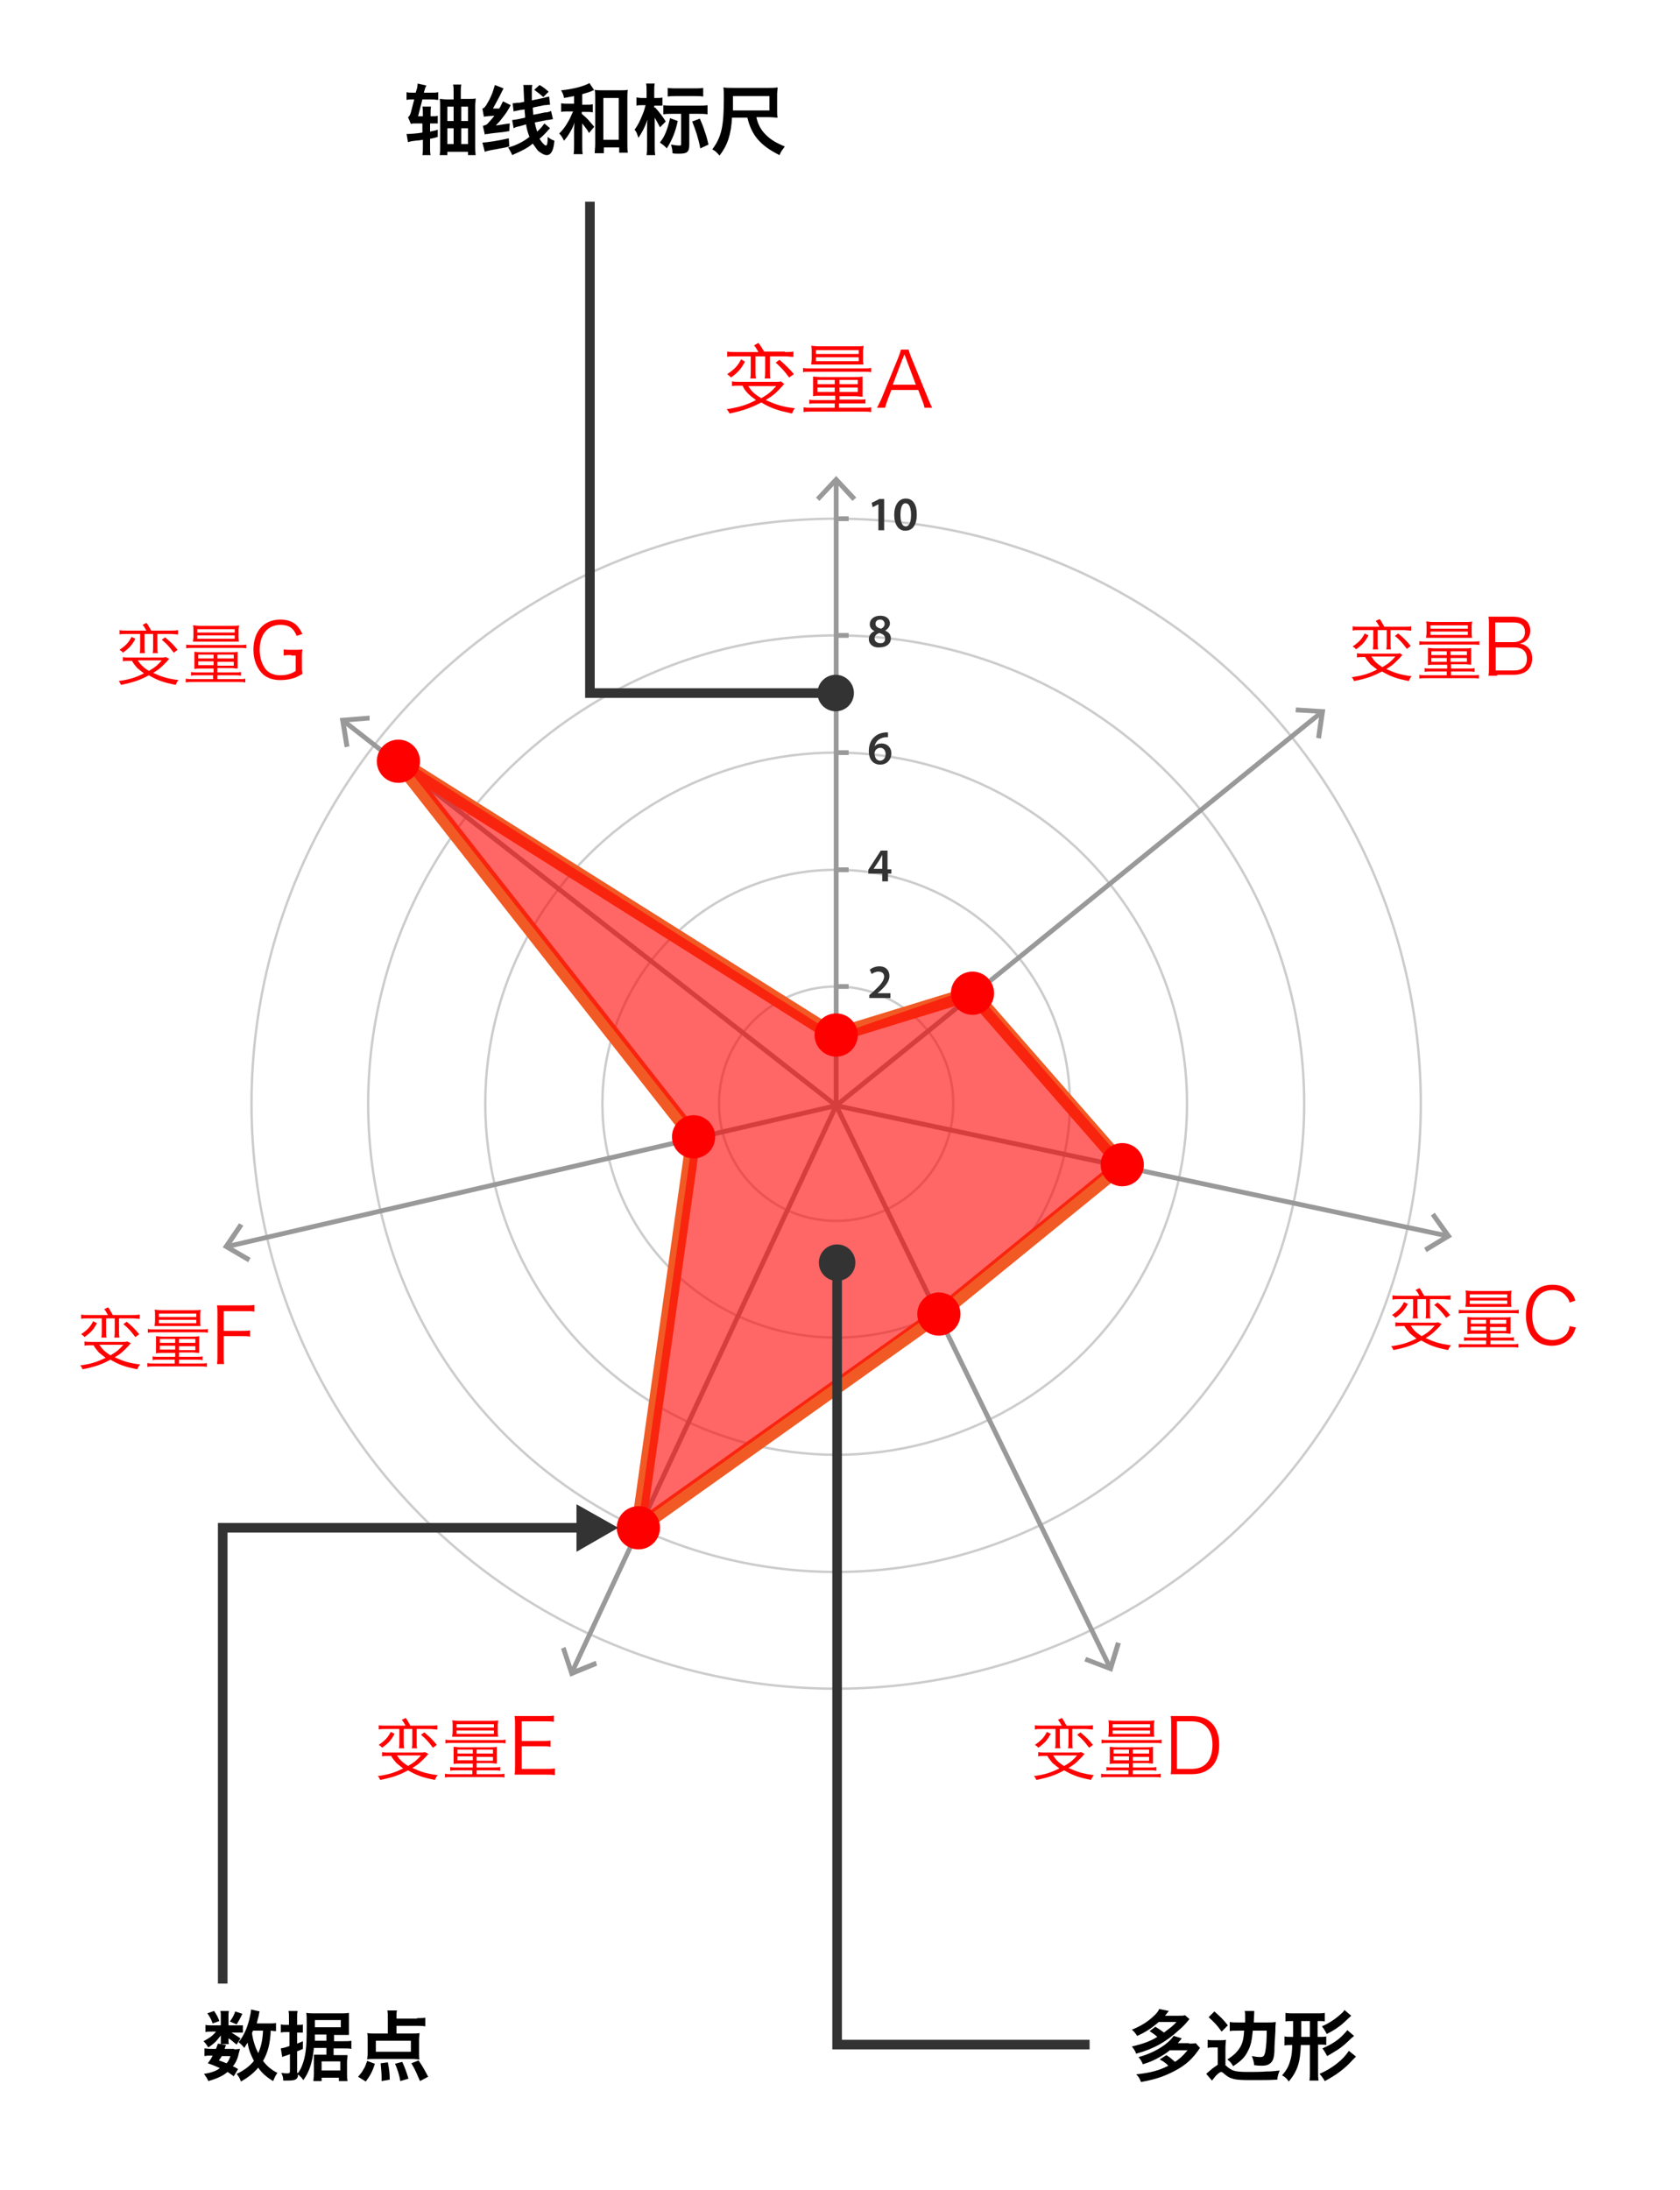 <?xml version="1.0" encoding="utf-8"?>
<!-- Generator: Adobe Illustrator 21.0.0, SVG Export Plug-In . SVG Version: 6.00 Build 0)  -->
<svg version="1.1" xmlns="http://www.w3.org/2000/svg" xmlns:xlink="http://www.w3.org/1999/xlink" x="0px" y="0px"
	 viewBox="0 0 350 456" style="enable-background:new 0 0 350 456;" xml:space="preserve">
<style type="text/css">
	.st0{fill:none;stroke:#CCCCCC;stroke-width:0.5;stroke-miterlimit:10;}
	.st1{fill:none;stroke:#999999;stroke-miterlimit:10;}
	.st2{fill:#999999;}
	.st3{fill:none;stroke:#F15A24;stroke-width:3;stroke-linecap:round;stroke-miterlimit:10;}
	.st4{opacity:0.6;}
	.st5{fill:#FF0000;}
	.st6{fill:#333333;}
	.st7{fill:none;stroke:#333333;stroke-width:2;stroke-miterlimit:10;}
</style>
<g id="Layer_1">
	<g>
		<g>
			<circle class="st0" cx="174.2" cy="229.8" r="24.4"/>
			<circle class="st0" cx="174.2" cy="229.8" r="48.7"/>
			<circle class="st0" cx="174.2" cy="229.8" r="73.1"/>
			<circle class="st0" cx="174.2" cy="229.8" r="97.5"/>
		</g>
	</g>
	<circle class="st0" cx="174.2" cy="229.8" r="121.8"/>
	<g>
		<g>
			<line class="st1" x1="174.2" y1="230.2" x2="174.2" y2="100.2"/>
			<g>
				<polygon class="st2" points="178.4,103.6 177.6,104.3 174.2,100.6 170.7,104.3 170,103.6 174.2,99.1 				"/>
			</g>
		</g>
	</g>
	<g>
		<g>
			<line class="st1" x1="174.2" y1="230.2" x2="275.2" y2="148.4"/>
			<g>
				<polygon class="st2" points="275.2,153.8 274.2,153.6 274.9,148.6 269.9,148.3 270,147.3 276.1,147.7 				"/>
			</g>
		</g>
	</g>
	<g>
		<g>
			<line class="st1" x1="174.2" y1="230.2" x2="301.4" y2="257.3"/>
			<g>
				<polygon class="st2" points="297.2,260.7 296.7,259.8 301,257.2 298.1,253.1 298.9,252.5 302.5,257.5 				"/>
			</g>
		</g>
	</g>
	<g>
		<g>
			<line class="st1" x1="174.2" y1="230.2" x2="231.2" y2="347.1"/>
			<g>
				<polygon class="st2" points="225.9,345.9 226.3,345 231,346.8 232.5,341.9 233.5,342.2 231.7,348.1 				"/>
			</g>
		</g>
	</g>
	<g>
		<g>
			<line class="st1" x1="174.2" y1="230.2" x2="119.2" y2="348.1"/>
			<g>
				<polygon class="st2" points="116.9,343.3 117.8,342.9 119.4,347.7 124.1,345.8 124.4,346.8 118.8,349.1 				"/>
			</g>
		</g>
	</g>
	<g>
		<g>
			<line class="st1" x1="174.2" y1="230.2" x2="47.5" y2="259.5"/>
			<g>
				<polygon class="st2" points="49.8,254.7 50.7,255.2 47.9,259.4 52.2,261.9 51.7,262.8 46.4,259.7 				"/>
			</g>
		</g>
	</g>
	<g>
		<g>
			<line class="st1" x1="174.2" y1="230.2" x2="71.7" y2="150.2"/>
			<g>
				<polygon class="st2" points="77,149 77,150 72,150.4 72.8,155.4 71.8,155.6 70.8,149.5 				"/>
			</g>
		</g>
	</g>
	<g>
		<g>
			<line class="st3" x1="202.6" y1="206.8" x2="174.2" y2="215.5"/>
			<line class="st3" x1="233.8" y1="242.5" x2="202.6" y2="206.8"/>
			<line class="st3" x1="195.6" y1="273.6" x2="233.8" y2="242.5"/>
			<line class="st3" x1="133" y1="318.1" x2="195.6" y2="273.6"/>
			<line class="st3" x1="144.5" y1="236.7" x2="133" y2="318.1"/>
			<line class="st3" x1="83" y1="158.5" x2="144.5" y2="236.7"/>
			<line class="st3" x1="173.6" y1="215.5" x2="83" y2="158.5"/>
		</g>
	</g>
	<g class="st4">
		<g>
			<polygon class="st5" points="144.5,235.6 133,317.1 195.6,272.5 233.8,241.4 202.6,205.7 174.2,215.5 83,157.5 			"/>
		</g>
	</g>
	<g>
		<circle class="st5" cx="174.2" cy="215.5" r="4.5"/>
	</g>
	<g>
		<circle class="st5" cx="202.6" cy="206.8" r="4.5"/>
	</g>
	<g>
		<circle class="st5" cx="233.8" cy="242.5" r="4.5"/>
	</g>
	<g>
		<circle class="st5" cx="195.6" cy="273.6" r="4.5"/>
	</g>
	<g>
		<circle class="st5" cx="133" cy="318.1" r="4.5"/>
	</g>
	<g>
		<circle class="st5" cx="144.5" cy="236.7" r="4.5"/>
	</g>
	<g>
		<circle class="st5" cx="83" cy="158.5" r="4.5"/>
	</g>
	<g>
		<g>
			<path class="st6" d="M181.1,207.9v-0.7l0.8-0.7c1.5-1.4,2.2-2.2,2.3-3.1c0-0.6-0.3-1.1-1.2-1.1c-0.6,0-1.1,0.3-1.4,0.5l-0.4-0.9
				c0.5-0.4,1.2-0.7,2-0.7c1.4,0,2.1,0.9,2.1,2c0,1.1-0.8,2.1-1.9,3.1l-0.6,0.5v0h2.7v1H181.1z"/>
		</g>
		<g>
			<path class="st6" d="M183.8,183.5v-1.6h-2.9v-0.8l2.6-4h1.4v3.9h0.8v0.9H185v1.6H183.8z M183.8,180.9v-1.8c0-0.4,0-0.7,0-1.1h0
				c-0.2,0.4-0.4,0.7-0.6,1.1l-1.2,1.8l0,0H183.8z"/>
		</g>
		<g>
			<path class="st6" d="M185,153.5c-0.2,0-0.4,0-0.6,0c-1.4,0.2-2,1-2.2,1.9h0c0.3-0.4,0.8-0.6,1.5-0.6c1.1,0,2,0.8,2,2.1
				c0,1.2-0.9,2.3-2.3,2.3c-1.6,0-2.4-1.2-2.4-2.8c0-1.2,0.4-2.3,1.1-2.9c0.6-0.6,1.4-0.9,2.3-1c0.3,0,0.5,0,0.6,0L185,153.5z
				 M184.5,157c0-0.7-0.4-1.3-1.1-1.3c-0.5,0-0.9,0.3-1.1,0.7c0,0.1-0.1,0.2-0.1,0.4c0,0.9,0.4,1.6,1.2,1.6
				C184.1,158.3,184.5,157.8,184.5,157z"/>
		</g>
		<g>
			<path class="st6" d="M181,133.1c0-0.8,0.5-1.4,1.2-1.7v0c-0.7-0.3-1-0.9-1-1.4c0-1.1,0.9-1.8,2.2-1.8c1.4,0,2,0.8,2,1.6
				c0,0.5-0.3,1.1-1,1.5v0c0.7,0.3,1.2,0.8,1.2,1.6c0,1.2-1,1.9-2.4,1.9C181.8,134.9,181,134,181,133.1z M184.4,133
				c0-0.7-0.5-1-1.2-1.2c-0.6,0.2-1,0.6-1,1.1c0,0.5,0.4,1,1.1,1C184,134,184.4,133.6,184.4,133z M182.4,129.9c0,0.5,0.4,0.8,1.1,1
				c0.4-0.1,0.8-0.5,0.8-1c0-0.4-0.3-0.9-0.9-0.9C182.7,129,182.4,129.4,182.4,129.9z"/>
		</g>
		<g>
			<path class="st6" d="M183,105L183,105l-1.2,0.6l-0.2-0.9l1.6-0.8h1v6.5H183V105z"/>
			<path class="st6" d="M191,107.1c0,2.1-0.8,3.4-2.4,3.4c-1.5,0-2.3-1.4-2.3-3.3c0-2,0.9-3.4,2.4-3.4
				C190.3,103.8,191,105.2,191,107.1z M187.6,107.2c0,1.6,0.4,2.4,1.1,2.4c0.7,0,1.1-0.9,1.1-2.4c0-1.5-0.4-2.4-1.1-2.4
				C188,104.7,187.6,105.6,187.6,107.2z"/>
		</g>
	</g>
	<line class="st1" x1="174.2" y1="108" x2="176.8" y2="108"/>
	<line class="st1" x1="174.2" y1="132.3" x2="176.8" y2="132.3"/>
	<line class="st1" x1="174.2" y1="156.7" x2="176.8" y2="156.7"/>
	<line class="st1" x1="174.2" y1="181.1" x2="176.8" y2="181.1"/>
	<line class="st1" x1="174.2" y1="205.4" x2="176.8" y2="205.4"/>
	<g>
		<path class="st5" d="M163.4,80c-0.2,0.1-0.2,0.1-0.6,0.6c-1.2,1.3-1.8,1.8-3.3,2.7c2.3,1,3.5,1.4,6.1,1.7
			c-0.2,0.2-0.4,0.6-0.6,1.1c-2.8-0.6-4.2-1-6.4-2.3c-2.1,1.1-3.8,1.7-6.6,2.3c-0.2-0.4-0.3-0.5-0.6-0.9c2.5-0.4,4-0.8,6.1-1.9
			c-0.8-0.6-1.2-0.9-1.6-1.3c-0.5-0.5-0.9-1-1.2-1.7h-0.7c-0.6,0-1.1,0-1.5,0.1v-1c0.5,0.1,0.8,0.1,1.6,0.1h7.7c0.5,0,0.6,0,0.9-0.1
			L163.4,80z M155.2,75.3c-0.8,1.5-1.4,2.2-2.9,3.3c-0.3-0.3-0.4-0.4-0.8-0.7c1.5-1,2.2-1.7,2.9-3.1L155.2,75.3z M163.5,73.3
			c0.8,0,1.3,0,1.8-0.1v1.1c-0.6,0-1.2-0.1-1.8-0.1h-3.1v3.1c0,0.7,0,1.1,0.1,1.5h-1.2c0.1-0.5,0.1-0.9,0.1-1.5v-3.1h-2v3.1
			c0,0.6,0,1,0.1,1.5h-1.2c0.1-0.5,0.1-0.9,0.1-1.5v-3.1h-3.2c-0.9,0-1.3,0-1.7,0.1v-1.1c0.5,0.1,1,0.1,1.8,0.1h4.7
			c-0.4-0.7-0.5-0.9-0.9-1.4l0.9-0.5c0.3,0.4,0.4,0.5,0.7,1c0,0,0.2,0.3,0.5,0.8H163.5z M155.9,80.4c0.7,1.1,1.2,1.6,2.7,2.5
			c1.6-0.9,2.2-1.5,3.1-2.5H155.9z M164.4,78.6c-1.1-1.5-1.6-2-2.8-3.1l0.8-0.6c1.3,1.2,1.9,1.7,3,3L164.4,78.6z"/>
		<path class="st5" d="M167.3,76.6c0.4,0.1,0.9,0.1,1.6,0.1h11c0.7,0,1.2,0,1.6-0.1v0.9c-0.4-0.1-0.8-0.1-1.6-0.1h-11
			c-0.8,0-1.2,0-1.6,0.1V76.6z M174.8,83.2h4.2c0.7,0,1,0,1.3-0.1v0.9C180,84,179.6,84,179,84h-4.2v0.9h5.1c0.7,0,1.2,0,1.6-0.1v1
			c-0.5-0.1-1-0.1-1.6-0.1H169c-0.7,0-1.2,0-1.6,0.1v-1c0.5,0.1,0.9,0.1,1.6,0.1h4.9V84H170c-0.6,0-1,0-1.4,0.1v-0.9
			c0.4,0.1,0.7,0.1,1.4,0.1h4v-0.9h-3.1c-0.7,0-1.1,0-1.5,0.1c0-0.4,0-0.6,0-1.3v-1.7c0-0.4,0-0.7,0-1.1c0.3,0,0.8,0.1,1.5,0.1h7.3
			c0.6,0,1,0,1.5-0.1c0,0.3,0,0.6,0,1.1v1.8c0,0.6,0,1,0,1.3c-0.6,0-1-0.1-1.5-0.1h-3.3V83.2z M170.6,75.9c-0.9,0-1.2,0-1.6,0
			c0-0.4,0.1-0.7,0.1-1.2v-1.5c0-0.5,0-0.8-0.1-1.2c0.5,0,0.9,0.1,1.6,0.1h7.7c0.7,0,1.1,0,1.6-0.1c0,0.4-0.1,0.7-0.1,1.2v1.5
			c0,0.5,0,0.8,0.1,1.2c-0.4,0-0.7,0-1.6,0H170.6z M170,73.7h8.9v-0.8H170V73.7z M170,75.2h8.9v-0.8H170V75.2z M173.9,79.1h-3.6V80
			h3.6V79.1z M173.9,80.7h-3.6v0.9h3.6V80.7z M178.7,80v-0.9h-3.8V80H178.7z M178.7,81.6v-0.9h-3.8v0.9H178.7z"/>
		<path class="st5" d="M192.6,84.9c-0.1-0.6-0.3-1.1-0.5-1.6l-0.8-2.1h-5.6l-0.8,2.1c-0.2,0.6-0.4,1.1-0.5,1.6h-1.7
			c0.3-0.5,0.4-0.8,0.9-1.8l3.6-8.8c0.3-0.8,0.4-1.1,0.5-1.5h1.6c0.1,0.3,0.1,0.5,0.5,1.5l3.6,8.8c0.4,1,0.6,1.4,0.8,1.8H192.6z
			 M188.8,74.8c0-0.1,0-0.1-0.4-1c-0.1,0.2-0.1,0.4-0.2,0.5c-0.1,0.3-0.1,0.4-0.2,0.5l-2,5.3h4.8L188.8,74.8z"/>
	</g>
	<g>
		<path class="st5" d="M292.2,136.4c-0.2,0.1-0.2,0.1-0.5,0.5c-1.1,1.1-1.5,1.6-2.9,2.4c2,0.9,3,1.2,5.3,1.5c-0.2,0.2-0.4,0.5-0.6,1
			c-2.5-0.5-3.7-0.9-5.6-2c-1.8,1-3.3,1.5-5.8,2c-0.2-0.4-0.2-0.5-0.5-0.8c2.2-0.3,3.5-0.7,5.3-1.6c-0.7-0.5-1-0.8-1.4-1.1
			c-0.4-0.5-0.8-0.9-1.1-1.5H284c-0.5,0-1,0-1.3,0.1v-0.9c0.4,0.1,0.7,0.1,1.4,0.1h6.7c0.4,0,0.5,0,0.8-0.1L292.2,136.4z
			 M285.1,132.3c-0.7,1.3-1.2,1.9-2.6,2.9c-0.2-0.3-0.4-0.4-0.7-0.6c1.3-0.9,1.9-1.5,2.5-2.7L285.1,132.3z M292.4,130.5
			c0.7,0,1.1,0,1.6-0.1v0.9c-0.5,0-1-0.1-1.6-0.1h-2.7v2.7c0,0.6,0,0.9,0.1,1.3h-1c0.1-0.4,0.1-0.8,0.1-1.3v-2.7H287v2.7
			c0,0.5,0,0.9,0.1,1.3H286c0.1-0.4,0.1-0.8,0.1-1.3v-2.7h-2.8c-0.8,0-1.1,0-1.5,0.1v-0.9c0.4,0.1,0.8,0.1,1.5,0.1h4.1
			c-0.4-0.6-0.4-0.8-0.8-1.2l0.8-0.4c0.3,0.3,0.3,0.4,0.6,0.9c0,0,0.2,0.3,0.4,0.7H292.4z M285.7,136.7c0.6,0.9,1,1.4,2.3,2.2
			c1.4-0.8,1.9-1.3,2.7-2.2H285.7z M293.1,135.1c-1-1.3-1.4-1.8-2.5-2.7l0.7-0.5c1.2,1,1.7,1.5,2.6,2.6L293.1,135.1z"/>
		<path class="st5" d="M295.7,133.5c0.4,0.1,0.8,0.1,1.4,0.1h9.7c0.6,0,1,0,1.4-0.1v0.8c-0.4-0.1-0.7-0.1-1.4-0.1h-9.7
			c-0.7,0-1,0-1.4,0.1V133.5z M302.3,139.2h3.7c0.6,0,0.9,0,1.2-0.1v0.8c-0.4-0.1-0.7-0.1-1.2-0.1h-3.7v0.8h4.4c0.6,0,1,0,1.4-0.1
			v0.8c-0.4-0.1-0.8-0.1-1.4-0.1h-9.6c-0.6,0-1,0-1.4,0.1v-0.8c0.4,0.1,0.8,0.1,1.4,0.1h4.3v-0.8H298c-0.6,0-0.9,0-1.2,0.1v-0.8
			c0.3,0.1,0.6,0.1,1.2,0.1h3.5v-0.8h-2.7c-0.6,0-0.9,0-1.3,0.1c0-0.4,0-0.5,0-1.1v-1.5c0-0.4,0-0.6,0-1c0.3,0,0.7,0.1,1.3,0.1h6.4
			c0.5,0,0.9,0,1.3-0.1c0,0.3,0,0.5,0,0.9v1.5c0,0.5,0,0.9,0,1.1c-0.5,0-0.9-0.1-1.3-0.1h-2.9V139.2z M298.5,132.8
			c-0.8,0-1.1,0-1.4,0c0-0.3,0.1-0.6,0.1-1.1v-1.3c0-0.4,0-0.7-0.1-1c0.4,0,0.8,0.1,1.4,0.1h6.8c0.6,0,1,0,1.4-0.1
			c0,0.3-0.1,0.6-0.1,1v1.3c0,0.4,0,0.7,0.1,1.1c-0.4,0-0.6,0-1.4,0H298.5z M298,130.9h7.8v-0.7H298V130.9z M298,132.2h7.8v-0.7H298
			V132.2z M301.4,135.6h-3.2v0.8h3.2V135.6z M301.4,137h-3.2v0.8h3.2V137z M305.6,136.4v-0.8h-3.4v0.8H305.6z M305.6,137.8V137h-3.4
			v0.8H305.6z"/>
		<path class="st5" d="M311.9,140.7c-0.7,0-1.2,0-1.8,0c0.1-0.6,0.1-1.1,0.1-2v-8.6c0-0.7,0-1.1-0.1-1.7c0.5,0,0.8,0,1.7,0h3.4
			c2.3,0,3.6,1.1,3.6,2.9c0,0.9-0.3,1.6-0.9,2.1c-0.3,0.3-0.6,0.4-1.3,0.6c0.7,0.1,1.1,0.3,1.6,0.7c0.7,0.6,1,1.4,1,2.4
			c0,2.1-1.4,3.4-3.9,3.4H311.9z M315.3,133.7c1.5,0,2.4-0.8,2.4-2.1c0-1.3-0.8-2-2.4-2h-3.8v4.1H315.3z M311.5,139.6h3.9
			c1.7,0,2.7-0.8,2.7-2.4c0-1.6-0.9-2.4-2.7-2.4h-3.8V139.6z"/>
	</g>
	<g>
		<path class="st5" d="M300.4,275.7c-0.2,0.1-0.2,0.1-0.5,0.5c-1.1,1.1-1.5,1.6-2.9,2.4c2,0.9,3,1.2,5.3,1.5c-0.2,0.2-0.4,0.5-0.6,1
			c-2.5-0.5-3.7-0.9-5.6-2c-1.8,1-3.3,1.5-5.8,2c-0.2-0.4-0.2-0.5-0.5-0.8c2.2-0.3,3.5-0.7,5.3-1.6c-0.7-0.5-1-0.8-1.4-1.1
			c-0.4-0.5-0.8-0.9-1.1-1.5h-0.6c-0.5,0-1,0-1.3,0.1v-0.9c0.4,0.1,0.7,0.1,1.4,0.1h6.7c0.4,0,0.5,0,0.8-0.1L300.4,275.7z
			 M293.3,271.5c-0.7,1.3-1.2,1.9-2.6,2.9c-0.2-0.3-0.4-0.4-0.7-0.6c1.3-0.9,1.9-1.5,2.5-2.7L293.3,271.5z M300.6,269.8
			c0.7,0,1.1,0,1.6-0.1v0.9c-0.5,0-1-0.1-1.6-0.1h-2.7v2.7c0,0.6,0,0.9,0.1,1.3h-1c0.1-0.4,0.1-0.8,0.1-1.3v-2.7h-1.8v2.7
			c0,0.5,0,0.9,0.1,1.3h-1.1c0.1-0.4,0.1-0.8,0.1-1.3v-2.7h-2.8c-0.8,0-1.1,0-1.5,0.1v-0.9c0.4,0.1,0.8,0.1,1.5,0.1h4.1
			c-0.3-0.6-0.4-0.8-0.8-1.2l0.8-0.4c0.3,0.3,0.3,0.4,0.6,0.9c0,0,0.2,0.3,0.4,0.7H300.6z M293.9,276c0.6,0.9,1,1.4,2.3,2.2
			c1.4-0.8,1.9-1.3,2.7-2.2H293.9z M301.3,274.4c-1-1.3-1.4-1.8-2.5-2.7l0.7-0.5c1.2,1,1.7,1.5,2.6,2.6L301.3,274.4z"/>
		<path class="st5" d="M303.9,272.7c0.4,0.1,0.8,0.1,1.4,0.1h9.7c0.6,0,1,0,1.4-0.1v0.8c-0.4-0.1-0.7-0.1-1.4-0.1h-9.7
			c-0.7,0-1,0-1.4,0.1V272.7z M310.5,278.5h3.7c0.6,0,0.9,0,1.2-0.1v0.8c-0.4-0.1-0.7-0.1-1.2-0.1h-3.7v0.8h4.4c0.6,0,1,0,1.4-0.1
			v0.8c-0.4-0.1-0.8-0.1-1.4-0.1h-9.6c-0.6,0-1,0-1.4,0.1v-0.8c0.4,0.1,0.8,0.1,1.4,0.1h4.3v-0.8h-3.4c-0.6,0-0.9,0-1.2,0.1v-0.8
			c0.3,0.1,0.6,0.1,1.2,0.1h3.5v-0.8H307c-0.6,0-0.9,0-1.3,0.1c0-0.4,0-0.5,0-1.1v-1.5c0-0.4,0-0.6,0-1c0.3,0,0.7,0.1,1.3,0.1h6.4
			c0.5,0,0.9,0,1.3-0.1c0,0.3,0,0.5,0,0.9v1.5c0,0.5,0,0.9,0,1.1c-0.5,0-0.9-0.1-1.3-0.1h-2.9V278.5z M306.7,272.1c-0.8,0-1,0-1.4,0
			c0-0.3,0.1-0.6,0.1-1.1v-1.3c0-0.4,0-0.7-0.1-1c0.4,0,0.8,0.1,1.4,0.1h6.8c0.6,0,1,0,1.4-0.1c0,0.3-0.1,0.6-0.1,1v1.3
			c0,0.4,0,0.7,0.1,1.1c-0.4,0-0.6,0-1.4,0H306.7z M306.2,270.2h7.8v-0.7h-7.8V270.2z M306.2,271.5h7.8v-0.7h-7.8V271.5z
			 M309.6,274.8h-3.2v0.8h3.2V274.8z M309.6,276.2h-3.2v0.8h3.2V276.2z M313.8,275.6v-0.8h-3.4v0.8H313.8z M313.8,277.1v-0.8h-3.4
			v0.8H313.8z"/>
		<path class="st5" d="M327,271.2c-0.2-0.7-0.4-1-0.8-1.4c-0.6-0.8-1.6-1.2-2.8-1.2c-2.6,0-4.2,2-4.2,5.2c0,3.2,1.6,5.2,4.2,5.2
			c1.3,0,2.3-0.5,3-1.3c0.3-0.5,0.5-0.9,0.6-1.6l1.3,0.3c-0.3,0.9-0.5,1.4-0.9,1.9c-0.9,1.2-2.4,1.9-4.1,1.9c-1.5,0-2.8-0.5-3.7-1.4
			c-1.1-1.1-1.7-2.9-1.7-4.9c0-2.1,0.6-3.8,1.8-5c0.9-0.9,2.1-1.4,3.7-1.4c1.5,0,2.7,0.4,3.6,1.3c0.6,0.5,0.9,1,1.2,2L327,271.2z"/>
	</g>
	<g>
		<path class="st5" d="M226,365.2c-0.2,0.1-0.2,0.1-0.5,0.5c-1.1,1.1-1.5,1.6-2.9,2.4c2,0.9,3,1.2,5.3,1.5c-0.2,0.2-0.4,0.5-0.6,1
			c-2.5-0.5-3.7-0.9-5.6-2c-1.8,1-3.3,1.5-5.8,2c-0.2-0.4-0.2-0.5-0.5-0.8c2.2-0.3,3.5-0.7,5.3-1.6c-0.7-0.5-1-0.8-1.4-1.1
			c-0.4-0.5-0.8-0.9-1.1-1.5h-0.6c-0.5,0-1,0-1.3,0.1v-0.9c0.4,0.1,0.7,0.1,1.4,0.1h6.7c0.4,0,0.5,0,0.8-0.1L226,365.2z M218.9,361
			c-0.7,1.3-1.2,1.9-2.6,2.9c-0.2-0.3-0.4-0.4-0.7-0.6c1.3-0.9,1.9-1.5,2.5-2.7L218.9,361z M226.1,359.3c0.7,0,1.1,0,1.6-0.1v0.9
			c-0.5,0-1-0.1-1.6-0.1h-2.7v2.7c0,0.6,0,0.9,0.1,1.3h-1c0.1-0.4,0.1-0.8,0.1-1.3V360h-1.8v2.7c0,0.5,0,0.9,0.1,1.3h-1.1
			c0.1-0.4,0.1-0.8,0.1-1.3V360h-2.8c-0.8,0-1.1,0-1.5,0.1v-0.9c0.4,0.1,0.8,0.1,1.5,0.1h4.1c-0.4-0.6-0.4-0.8-0.8-1.2l0.8-0.4
			c0.3,0.3,0.3,0.4,0.6,0.9c0,0,0.2,0.3,0.4,0.7H226.1z M219.4,365.5c0.6,0.9,1,1.4,2.3,2.2c1.4-0.8,1.9-1.3,2.7-2.2H219.4z
			 M226.9,363.9c-1-1.3-1.4-1.8-2.5-2.7l0.7-0.5c1.2,1,1.7,1.5,2.6,2.6L226.9,363.9z"/>
		<path class="st5" d="M229.5,362.2c0.4,0.1,0.8,0.1,1.4,0.1h9.7c0.6,0,1,0,1.4-0.1v0.8c-0.4-0.1-0.7-0.1-1.4-0.1h-9.7
			c-0.7,0-1,0-1.4,0.1V362.2z M236,368h3.7c0.6,0,0.9,0,1.2-0.1v0.8c-0.4-0.1-0.7-0.1-1.2-0.1H236v0.8h4.4c0.6,0,1,0,1.4-0.1v0.8
			c-0.4-0.1-0.8-0.1-1.4-0.1h-9.6c-0.6,0-1,0-1.4,0.1v-0.8c0.4,0.1,0.8,0.1,1.4,0.1h4.3v-0.8h-3.4c-0.6,0-0.9,0-1.2,0.1v-0.8
			c0.3,0.1,0.6,0.1,1.2,0.1h3.5v-0.8h-2.7c-0.6,0-0.9,0-1.3,0.1c0-0.4,0-0.5,0-1.1v-1.5c0-0.4,0-0.6,0-1c0.3,0,0.7,0.1,1.3,0.1h6.4
			c0.5,0,0.9,0,1.3-0.1c0,0.3,0,0.5,0,0.9v1.5c0,0.5,0,0.9,0,1.1c-0.5,0-0.9-0.1-1.3-0.1H236V368z M232.3,361.6c-0.8,0-1.1,0-1.4,0
			c0-0.3,0.1-0.6,0.1-1.1v-1.3c0-0.4,0-0.7-0.1-1c0.4,0,0.8,0.1,1.4,0.1h6.8c0.6,0,1,0,1.4-0.1c0,0.3-0.1,0.6-0.1,1v1.3
			c0,0.4,0,0.7,0.1,1.1c-0.4,0-0.6,0-1.4,0H232.3z M231.8,359.7h7.8V359h-7.8V359.7z M231.8,361h7.8v-0.7h-7.8V361z M235.2,364.3
			H232v0.8h3.2V364.3z M235.2,365.7H232v0.8h3.2V365.7z M239.4,365.1v-0.8H236v0.8H239.4z M239.4,366.6v-0.8H236v0.8H239.4z"/>
		<path class="st5" d="M244,359.1c0-0.7,0-1.2-0.1-1.8c0.6,0,1,0,1.8,0h2.7c3.6,0,5.6,2.2,5.6,6c0,2-0.6,3.7-1.7,4.7
			c-1,0.9-2.3,1.4-3.9,1.4h-2.7c-0.8,0-1.2,0-1.8,0c0.1-0.6,0.1-1.1,0.1-1.9V359.1z M248.3,368.3c1.3,0,2.3-0.4,3-1.1
			c0.9-0.9,1.3-2.3,1.3-3.9c0-1.7-0.4-2.9-1.3-3.8c-0.7-0.7-1.7-1.1-3-1.1h-3.1v9.9H248.3z"/>
	</g>
	<g>
		<path class="st5" d="M89.3,365.2c-0.2,0.1-0.2,0.1-0.5,0.5c-1.1,1.1-1.5,1.6-2.9,2.4c2,0.9,3,1.2,5.3,1.5c-0.2,0.2-0.4,0.5-0.6,1
			c-2.5-0.5-3.7-0.9-5.6-2c-1.8,1-3.3,1.5-5.8,2c-0.2-0.4-0.2-0.5-0.5-0.8c2.2-0.3,3.5-0.7,5.3-1.6c-0.7-0.5-1-0.8-1.4-1.1
			c-0.4-0.5-0.8-0.9-1.1-1.5h-0.6c-0.5,0-1,0-1.3,0.1v-0.9c0.4,0.1,0.7,0.1,1.4,0.1h6.7c0.4,0,0.5,0,0.8-0.1L89.3,365.2z M82.2,361
			c-0.7,1.3-1.2,1.9-2.6,2.9c-0.2-0.3-0.4-0.4-0.7-0.6c1.3-0.9,1.9-1.5,2.5-2.7L82.2,361z M89.5,359.3c0.7,0,1.1,0,1.6-0.1v0.9
			c-0.5,0-1-0.1-1.6-0.1h-2.7v2.7c0,0.6,0,0.9,0.1,1.3h-1.1c0.1-0.4,0.1-0.8,0.1-1.3V360h-1.8v2.7c0,0.5,0,0.9,0.1,1.3h-1.1
			c0.1-0.4,0.1-0.8,0.1-1.3V360h-2.8c-0.8,0-1.1,0-1.5,0.1v-0.9c0.4,0.1,0.8,0.1,1.5,0.1h4.1c-0.4-0.6-0.4-0.8-0.8-1.2l0.8-0.4
			c0.3,0.3,0.3,0.4,0.6,0.9c0,0,0.2,0.3,0.4,0.7H89.5z M82.7,365.5c0.6,0.9,1.1,1.4,2.3,2.2c1.4-0.8,1.9-1.3,2.7-2.2H82.7z
			 M90.2,363.9c-1-1.3-1.4-1.8-2.5-2.7l0.7-0.5c1.2,1,1.7,1.5,2.6,2.6L90.2,363.9z"/>
		<path class="st5" d="M92.8,362.2c0.4,0.1,0.8,0.1,1.4,0.1h9.7c0.6,0,1,0,1.4-0.1v0.8c-0.4-0.1-0.7-0.1-1.4-0.1h-9.7
			c-0.7,0-1,0-1.4,0.1V362.2z M99.3,368h3.7c0.6,0,0.9,0,1.2-0.1v0.8c-0.4-0.1-0.7-0.1-1.2-0.1h-3.7v0.8h4.4c0.6,0,1,0,1.4-0.1v0.8
			c-0.4-0.1-0.8-0.1-1.4-0.1h-9.6c-0.6,0-1,0-1.4,0.1v-0.8c0.4,0.1,0.8,0.1,1.4,0.1h4.3v-0.8h-3.4c-0.6,0-0.9,0-1.2,0.1v-0.8
			c0.3,0.1,0.6,0.1,1.2,0.1h3.5v-0.8h-2.7c-0.6,0-0.9,0-1.3,0.1c0-0.4,0-0.5,0-1.1v-1.5c0-0.4,0-0.6,0-1c0.3,0,0.7,0.1,1.3,0.1h6.4
			c0.5,0,0.9,0,1.3-0.1c0,0.3,0,0.5,0,0.9v1.5c0,0.5,0,0.9,0,1.1c-0.5,0-0.9-0.1-1.3-0.1h-2.9V368z M95.6,361.6c-0.8,0-1.1,0-1.4,0
			c0-0.3,0.1-0.6,0.1-1.1v-1.3c0-0.4,0-0.7-0.1-1c0.4,0,0.8,0.1,1.4,0.1h6.8c0.6,0,1,0,1.4-0.1c0,0.3-0.1,0.6-0.1,1v1.3
			c0,0.4,0,0.7,0.1,1.1c-0.4,0-0.6,0-1.4,0H95.6z M95.1,359.7h7.8V359h-7.8V359.7z M95.1,361h7.8v-0.7h-7.8V361z M98.5,364.3h-3.2
			v0.8h3.2V364.3z M98.5,365.7h-3.2v0.8h3.2V365.7z M102.7,365.1v-0.8h-3.4v0.8H102.7z M102.7,366.6v-0.8h-3.4v0.8H102.7z"/>
		<path class="st5" d="M115.5,369.6c-0.5-0.1-0.9-0.1-1.8-0.1H109c-0.8,0-1.2,0-1.8,0c0.1-0.6,0.1-1.1,0.1-1.9v-8.5
			c0-0.7,0-1.1-0.1-1.8c0.6,0,1,0,1.8,0h4.6c0.7,0,1.2,0,1.8-0.1v1.3c-0.6-0.1-1-0.1-1.8-0.1h-4.9v4.1h4.2c0.7,0,1.2,0,1.8-0.1v1.3
			c-0.5-0.1-1-0.1-1.8-0.1h-4.2v4.7h5.1c0.7,0,1.2,0,1.8-0.1V369.6z"/>
	</g>
	<g>
		<path class="st5" d="M27.3,279.7c-0.2,0.1-0.2,0.1-0.5,0.5c-1.1,1.1-1.5,1.6-2.9,2.4c2,0.9,3,1.2,5.3,1.5c-0.2,0.2-0.4,0.5-0.6,1
			c-2.5-0.5-3.7-0.9-5.6-2c-1.8,1-3.3,1.5-5.8,2c-0.2-0.4-0.2-0.5-0.5-0.8c2.2-0.3,3.5-0.7,5.3-1.6c-0.7-0.5-1-0.8-1.4-1.1
			c-0.4-0.5-0.8-0.9-1.1-1.5h-0.6c-0.5,0-1,0-1.3,0.1v-0.9c0.4,0.1,0.7,0.1,1.4,0.1h6.7c0.4,0,0.5,0,0.8-0.1L27.3,279.7z
			 M20.2,275.5c-0.7,1.3-1.2,1.9-2.6,2.9c-0.2-0.3-0.4-0.4-0.7-0.6c1.3-0.9,1.9-1.5,2.5-2.7L20.2,275.5z M27.5,273.8
			c0.7,0,1.1,0,1.6-0.1v0.9c-0.5,0-1-0.1-1.6-0.1h-2.7v2.7c0,0.6,0,0.9,0.1,1.3h-1.1c0.1-0.4,0.1-0.8,0.1-1.3v-2.7h-1.8v2.7
			c0,0.5,0,0.9,0.1,1.3h-1.1c0.1-0.4,0.1-0.8,0.1-1.3v-2.7h-2.8c-0.8,0-1.1,0-1.5,0.1v-0.9c0.4,0.1,0.8,0.1,1.5,0.1h4.1
			c-0.4-0.6-0.4-0.8-0.8-1.2l0.8-0.4c0.3,0.3,0.3,0.4,0.6,0.9c0,0,0.2,0.3,0.4,0.7H27.5z M20.7,280c0.6,0.9,1.1,1.4,2.3,2.2
			c1.4-0.8,1.9-1.3,2.7-2.2H20.7z M28.2,278.4c-1-1.3-1.4-1.8-2.5-2.7l0.7-0.5c1.2,1,1.7,1.5,2.6,2.6L28.2,278.4z"/>
		<path class="st5" d="M30.8,276.7c0.4,0.1,0.8,0.1,1.4,0.1h9.7c0.6,0,1,0,1.4-0.1v0.8c-0.4-0.1-0.7-0.1-1.4-0.1h-9.7
			c-0.7,0-1,0-1.4,0.1V276.7z M37.3,282.5H41c0.6,0,0.9,0,1.2-0.1v0.8c-0.4-0.1-0.7-0.1-1.2-0.1h-3.7v0.8h4.4c0.6,0,1,0,1.4-0.1v0.8
			c-0.4-0.1-0.8-0.1-1.4-0.1h-9.6c-0.6,0-1,0-1.4,0.1v-0.8c0.4,0.1,0.8,0.1,1.4,0.1h4.3v-0.8h-3.4c-0.6,0-0.9,0-1.2,0.1v-0.8
			c0.3,0.1,0.6,0.1,1.2,0.1h3.5v-0.8h-2.7c-0.6,0-0.9,0-1.3,0.1c0-0.4,0-0.5,0-1.1v-1.5c0-0.4,0-0.6,0-1c0.3,0,0.7,0.1,1.3,0.1h6.4
			c0.5,0,0.9,0,1.3-0.1c0,0.3,0,0.5,0,0.9v1.5c0,0.5,0,0.9,0,1.1c-0.5,0-0.9-0.1-1.3-0.1h-2.9V282.5z M33.6,276.1
			c-0.8,0-1.1,0-1.4,0c0-0.3,0.1-0.6,0.1-1.1v-1.3c0-0.4,0-0.7-0.1-1c0.4,0,0.8,0.1,1.4,0.1h6.8c0.6,0,1,0,1.4-0.1
			c0,0.3-0.1,0.6-0.1,1v1.3c0,0.4,0,0.7,0.1,1.1c-0.4,0-0.6,0-1.4,0H33.6z M33.1,274.2h7.8v-0.7h-7.8V274.2z M33.1,275.5h7.8v-0.7
			h-7.8V275.5z M36.5,278.8h-3.2v0.8h3.2V278.8z M36.5,280.2h-3.2v0.8h3.2V280.2z M40.7,279.6v-0.8h-3.4v0.8H40.7z M40.7,281.1v-0.8
			h-3.4v0.8H40.7z"/>
		<path class="st5" d="M46.6,282.1c0,0.9,0,1.3,0.1,1.9h-1.5c0.1-0.5,0.1-1,0.1-1.9v-8.5c0-0.7,0-1.2-0.1-1.8c0.6,0,1,0,1.8,0h4.2
			c0.8,0,1.2,0,1.8-0.1v1.4c-0.5-0.1-1-0.1-1.8-0.1h-4.6v4.1h3.7c0.8,0,1.2,0,1.8-0.1v1.3c-0.5-0.1-1-0.1-1.8-0.1h-3.7V282.1z"/>
	</g>
	<g>
		<path class="st5" d="M35.3,137.2c-0.2,0.1-0.2,0.1-0.5,0.5c-1.1,1.1-1.5,1.6-2.9,2.4c2,0.9,3,1.2,5.3,1.5c-0.2,0.2-0.4,0.5-0.6,1
			c-2.5-0.5-3.7-0.9-5.6-2c-1.8,1-3.3,1.5-5.8,2c-0.2-0.4-0.2-0.5-0.5-0.8c2.2-0.3,3.5-0.7,5.3-1.6c-0.7-0.5-1-0.8-1.4-1.1
			c-0.4-0.5-0.8-0.9-1.1-1.5h-0.6c-0.5,0-1,0-1.3,0.1v-0.9c0.4,0.1,0.7,0.1,1.4,0.1h6.7c0.4,0,0.5,0,0.8-0.1L35.3,137.2z M28.2,133
			c-0.7,1.3-1.2,1.9-2.6,2.9c-0.2-0.3-0.4-0.4-0.7-0.6c1.3-0.9,1.9-1.5,2.5-2.7L28.2,133z M35.5,131.3c0.7,0,1.1,0,1.6-0.1v0.9
			c-0.5,0-1-0.1-1.6-0.1h-2.7v2.7c0,0.6,0,0.9,0.1,1.3h-1.1c0.1-0.4,0.1-0.8,0.1-1.3V132h-1.8v2.7c0,0.5,0,0.9,0.1,1.3h-1.1
			c0.1-0.4,0.1-0.8,0.1-1.3V132h-2.8c-0.8,0-1.1,0-1.5,0.1v-0.9c0.4,0.1,0.8,0.1,1.5,0.1h4.1c-0.4-0.6-0.4-0.8-0.8-1.2l0.8-0.4
			c0.3,0.3,0.3,0.4,0.6,0.9c0,0,0.2,0.3,0.4,0.7H35.5z M28.7,137.5c0.6,0.9,1.1,1.4,2.3,2.2c1.4-0.8,1.9-1.3,2.7-2.2H28.7z
			 M36.2,135.9c-1-1.3-1.4-1.8-2.5-2.7l0.7-0.5c1.2,1,1.7,1.5,2.6,2.6L36.2,135.9z"/>
		<path class="st5" d="M38.8,134.2c0.4,0.1,0.8,0.1,1.4,0.1h9.7c0.6,0,1,0,1.4-0.1v0.8c-0.4-0.1-0.7-0.1-1.4-0.1h-9.7
			c-0.7,0-1,0-1.4,0.1V134.2z M45.3,140H49c0.6,0,0.9,0,1.2-0.1v0.8c-0.4-0.1-0.7-0.1-1.2-0.1h-3.7v0.8h4.4c0.6,0,1,0,1.4-0.1v0.8
			c-0.4-0.1-0.8-0.1-1.4-0.1h-9.6c-0.6,0-1,0-1.4,0.1v-0.8c0.4,0.1,0.8,0.1,1.4,0.1h4.3v-0.8h-3.4c-0.6,0-0.9,0-1.2,0.1v-0.8
			c0.3,0.1,0.6,0.1,1.2,0.1h3.5v-0.8h-2.7c-0.6,0-0.9,0-1.3,0.1c0-0.4,0-0.5,0-1.1v-1.5c0-0.4,0-0.6,0-1c0.3,0,0.7,0.1,1.3,0.1h6.4
			c0.5,0,0.9,0,1.3-0.1c0,0.3,0,0.5,0,0.9v1.5c0,0.5,0,0.9,0,1.1c-0.5,0-0.9-0.1-1.3-0.1h-2.9V140z M41.6,133.6c-0.8,0-1.1,0-1.4,0
			c0-0.3,0.1-0.6,0.1-1.1v-1.3c0-0.4,0-0.7-0.1-1c0.4,0,0.8,0.1,1.4,0.1h6.8c0.6,0,1,0,1.4-0.1c0,0.3-0.1,0.6-0.1,1v1.3
			c0,0.4,0,0.7,0.1,1.1c-0.4,0-0.6,0-1.4,0H41.6z M41.1,131.7h7.8V131h-7.8V131.7z M41.1,133h7.8v-0.7h-7.8V133z M44.5,136.3h-3.2
			v0.8h3.2V136.3z M44.5,137.7h-3.2v0.8h3.2V137.7z M48.7,137.1v-0.8h-3.4v0.8H48.7z M48.7,138.6v-0.8h-3.4v0.8H48.7z"/>
		<path class="st5" d="M60.7,136.4c-0.8,0-1.2,0-1.6,0.1v-1.3c0.5,0.1,0.9,0.1,1.7,0.1h0.5c0.8,0,1.2,0,1.7-0.1
			c-0.1,0.7-0.1,1.1-0.1,1.8v1.5c0,0.8,0,1.1,0.1,1.8c-1,0.6-1.4,0.8-2.2,1c-0.7,0.2-1.6,0.3-2.4,0.3c-1.5,0-2.7-0.4-3.6-1.2
			c-1.2-1.1-2-2.9-2-5.1c0-3.9,2.2-6.3,5.6-6.3c1.4,0,2.6,0.4,3.4,1.2c0.5,0.5,0.8,1,1.2,1.8l-1.2,0.4c-0.6-1.6-1.6-2.3-3.4-2.3
			c-2.6,0-4.3,2-4.3,5.2c0,1.7,0.5,3.1,1.3,4.1c0.7,0.8,1.7,1.2,3,1.2s2.3-0.3,3.2-0.9v-3.2H60.7z"/>
	</g>
	<g id="Layer_2">
	</g>
</g>
<g id="Layer_3">
	<g>
		<g>
			<polyline class="st7" points="174.3,144.3 122.9,144.3 122.9,42 			"/>
			<g>
				<circle class="st6" cx="174.1" cy="144.3" r="3.8"/>
			</g>
		</g>
	</g>
	<g>
		<path d="M88.1,24.2v-0.3c0-0.7,0-1.3-0.1-1.7h1.8c-0.1,0.4-0.1,1.1-0.1,1.7v0.3H90c0.5,0,0.9,0,1.2-0.1v1.6c-0.3,0-0.4,0-0.8,0
			h-0.8v1.7c0.1,0,0.1,0,0.4-0.1c0.7-0.1,0.9-0.2,1.2-0.3v1.5c-0.6,0.2-1,0.3-1.6,0.4v2c0,0.5,0,0.8,0.1,1.4H88
			c0.1-0.6,0.1-0.9,0.1-1.5v-1.7c-0.5,0.1-0.5,0.1-1.6,0.2c-0.9,0.1-1.2,0.2-1.5,0.3l-0.3-1.7c0.1,0,0.1,0,0.1,0
			c0.5,0,2.1-0.1,3.2-0.3v-1.9H87c-1,0-1,0-1.4,0.1L85,24.4c0.3-0.2,0.4-0.4,0.6-1l0.7-2.7h-0.1c-0.7,0-1,0-1.5,0.1v-1.6
			c0.4,0.1,0.7,0.1,1.5,0.1h0.4l0.3-1c0-0.2,0.1-0.5,0.1-0.8c0,0,0,0,0-0.1l1.8,0.4c0,0,0,0,0,0.1c-0.2,0.3-0.2,0.4-0.3,0.7
			l-0.2,0.7h1.5c0.8,0,1,0,1.5-0.1v1.6c-0.5,0-0.7-0.1-1.5-0.1H88l-0.9,3.5H88.1z M97.5,20.6c0.6,0,1.1,0,1.6-0.1
			c0,0.5-0.1,0.9-0.1,1.7v8.1c0,0.7,0,1.3,0.1,2h-1.6v-0.7h-4.3v0.7h-1.6c0.1-0.7,0.1-1.2,0.1-1.8v-8.3c0-0.8,0-1.1-0.1-1.6
			c0.4,0,0.8,0.1,1.5,0.1h1.4v-1.5c0-0.7,0-1-0.1-1.6h1.7c-0.1,0.6-0.1,1-0.1,1.6v1.4H97.5z M93.2,22.2v3h1.3v-3H93.2z M93.2,26.7
			V30h1.3v-3.3H93.2z M97.5,25.2v-3h-1.4v3H97.5z M97.5,30v-3.3h-1.4V30H97.5z"/>
		<path d="M101.8,25.5c0.4-0.4,0.8-0.9,1.2-1.4c-0.4,0-1.7,0.1-2.2,0.2l-0.3-1.7c0.4-0.1,0.4-0.2,0.8-0.7c0.6-1,0.7-1.2,1-1.9
			c0.4-0.9,0.4-1,0.8-2.3l1.8,0.7c-0.3,0.6-0.3,0.6-0.9,1.8c-0.2,0.4-1.2,2.2-1.3,2.4c0.4,0,0.7,0,1.3,0c0.4-0.6,0.4-0.8,0.8-1.5
			l1.6,0.8c-0.6,1.1-0.9,1.6-1.7,2.6c-0.6,0.8-0.9,1.1-1.4,1.6c0.5,0,0.8-0.1,0.9-0.1c0.5-0.1,0.7-0.1,2-0.3l-0.1,1.6
			c-1.2,0.2-1.2,0.2-3.1,0.4c-0.9,0.1-0.9,0.1-1.4,0.2c-0.3,0-0.3,0-0.6,0.1l-0.4-1.8C101.3,26,101.4,26,101.8,25.5L101.8,25.5z
			 M106.1,30.5c-0.7,0.2-1.2,0.3-4,0.8c-0.5,0.1-0.8,0.2-1.1,0.3l-0.5-1.9c1.3-0.1,3.3-0.4,5.5-0.9L106.1,30.5z M114.6,26.7
			c-0.1,0.1-0.2,0.2-0.4,0.4c-0.4,0.5-1.2,1.3-1.8,1.8c0.5,0.8,1.1,1.4,1.3,1.4c0.3,0,0.4-0.5,0.4-1.8c0.6,0.5,0.9,0.6,1.4,0.8
			c-0.1,1-0.2,1.5-0.4,2c-0.3,0.7-0.7,1-1.2,1c-0.5,0-1.2-0.4-1.8-0.9c-0.2-0.2-0.6-0.8-1.1-1.5c-1,0.8-1.6,1.2-4.3,2.4
			c-0.1-0.3-0.3-0.7-0.7-1.4c-0.1-0.1-0.1-0.1-0.1-0.2c1.6-0.4,3.3-1.3,4.4-2.2c-0.3-0.8-0.6-1.7-0.7-2.6l-1.4,0.4
			c-0.6,0.1-0.8,0.2-1.2,0.4l-0.3-1.7c0.6-0.1,0.9-0.1,1.3-0.2l1.4-0.3c0-0.4,0-0.5-0.1-1.3c0,0,0,0,0-0.4l-0.9,0.1
			c-0.5,0.1-0.5,0.1-1,0.2c-0.2,0-0.2,0.1-0.4,0.1l-0.2-1.7c0.2,0,0.4,0,1-0.1c0.2,0,0.2,0,0.4,0l1-0.2l-0.1-2.3
			c0-0.5,0-0.8-0.1-1.2h1.9c-0.1,0.4-0.1,0.7-0.1,1.1c0,0.1,0,0.4,0,0.9c0,0.3,0,0.7,0,1.2l2.4-0.5c0.3-0.1,0.8-0.2,1.2-0.3l0.2,1.7
			c-0.5,0-0.7,0.1-1.2,0.1l-2.4,0.5c0,0.6,0.1,0.8,0.1,1.5l2.5-0.5c0,0,0.1,0,0.2,0c0,0,0.1,0,0.1,0c0.5-0.1,0.7-0.2,0.9-0.3
			l0.4,1.7c-0.6,0.1-0.9,0.2-1.3,0.2l-2.5,0.5c0.1,0.5,0.3,1.3,0.5,1.9c0.7-0.6,1.2-1.2,1.5-1.7L114.6,26.7z M113.2,20.2
			c-0.6-0.5-1.2-1-1.9-1.5l1.1-1c0.9,0.5,1.2,0.8,1.9,1.4L113.2,20.2z"/>
		<path d="M121.2,21.8h0.9c0.6,0,1,0,1.4-0.1v1.7c-0.4-0.1-0.8-0.1-1.4-0.1h-0.9v0.4c1.2,1,1.5,1.4,2.6,2.7l-1.1,1.3
			c-0.3-0.6-0.3-0.6-1.4-2v4.4c0,1,0,1.5,0.1,2h-1.9c0.1-0.6,0.1-1,0.1-2v-2.7c0-0.4,0-1,0.1-1.9c-0.3,0.9-0.5,1.3-1.1,2.3
			c-0.3,0.5-0.5,0.8-1.1,1.5c-0.3-0.6-0.5-1-1-1.5c0.6-0.6,1.2-1.3,1.7-2.2c0.5-0.8,0.7-1.3,1.1-2.2c0,0,0,0,0.1-0.2h-1
			c-0.6,0-1,0-1.5,0.1v-1.8c0.5,0.1,0.8,0.1,1.5,0.1h1.2v-1.6c-0.6,0.1-1,0.2-2.1,0.4c-0.1-0.7-0.3-1-0.6-1.6
			c2.4-0.2,4.9-0.9,5.9-1.5l1,1.5c0,0-0.1,0-0.1,0c-0.1,0-0.1,0-0.3,0.1c0,0-0.1,0-0.2,0.1c-0.5,0.2-1.5,0.5-1.9,0.6V21.8z
			 M125.7,31.9h-1.8c0-0.5,0.1-1.2,0.1-1.9v-9.6c0-0.7,0-1.2-0.1-1.7c0.5,0.1,0.9,0.1,1.6,0.1h3.7c0.7,0,1.1,0,1.6-0.1
			c-0.1,0.5-0.1,0.9-0.1,1.7v9.4c0,0.8,0,1.5,0.1,2h-1.8v-1.1h-3.2V31.9z M125.7,29.1h3.2v-8.7h-3.2V29.1z"/>
		<path d="M136.5,22.4c0.9,1,1.5,1.8,2.2,2.9l-1.2,1.2c-0.3-0.6-0.7-1.3-1.1-2v5.8c0,0.8,0,1.4,0.1,2h-1.8c0.1-0.6,0.1-1.2,0.1-2
			v-3.2c0-0.8,0-1.5,0.1-2.2c-0.6,1.7-1.1,2.6-1.9,3.8c-0.4-1.2-0.4-1.2-0.8-1.7c0.7-0.9,1.2-2,1.6-3c0.3-0.7,0.4-1,0.7-2.1h-0.8
			c-0.5,0-0.7,0-1.1,0.1v-1.7c0.3,0,0.5,0.1,1.1,0.1h1v-1.3c0-0.9,0-1.2-0.1-1.7h1.8c-0.1,0.5-0.1,0.8-0.1,1.7v1.3h0.5
			c0.5,0,0.9,0,1.2-0.1V22c-0.3,0-0.6,0-1.2,0h-0.5V22.4z M137.6,29.5c0.9-1.1,1.5-2.7,2-4.9l1.6,0.6c-0.5,2.3-1.2,4-2.3,5.7
			c-0.4-0.5-0.7-0.7-1.4-1.2L137.6,29.5z M140.1,23.7c-0.8,0-1.2,0-1.9,0.1v-1.9c0.6,0.1,0.9,0.1,1.9,0.1h5.4c0.8,0,1.2,0,1.9-0.1
			v1.9c-0.7-0.1-1.2-0.1-1.9-0.1h-1.9v6.4c0,0.8-0.1,1.2-0.4,1.5c-0.3,0.3-0.8,0.4-1.8,0.4c-0.5,0-0.9,0-1.3-0.1
			c0-0.8-0.1-1-0.3-1.8c0.7,0.1,1.1,0.2,1.6,0.2c0.5,0,0.5,0,0.5-0.4l0-6.2H140.1z M146.5,20.1c-0.6-0.1-1.2-0.1-1.9-0.1h-3.6
			c-0.6,0-1.2,0-1.9,0.1v-1.8c0.7,0.1,1.2,0.1,1.9,0.1h3.6c0.7,0,1.3,0,1.9-0.1V20.1z M145.8,24.7c0.4,1,0.6,1.3,1,2.6
			c0.5,1.4,0.5,1.6,0.8,2.8l-1.7,0.8c-0.4-2.1-1-3.9-1.7-5.6L145.8,24.7z"/>
		<path d="M157.6,24.5c0.3,1.3,0.8,2.3,1.6,3.2c1,1.1,2.1,1.9,4.3,2.8c-0.5,0.7-0.8,1-1.1,1.8c-4-2-5.8-4.1-6.7-7.8h-3.2
			c-0.2,3.5-0.9,5.7-2.6,7.9c-0.6-0.7-0.8-0.9-1.5-1.3c1.9-2.6,2.4-4.7,2.4-10.7c0-1.2,0-1.6-0.1-2.2c0.6,0.1,1.2,0.1,2.1,0.1h7.3
			c0.8,0,1.3,0,1.9-0.1c0,0.5-0.1,0.8-0.1,1.5V23c0,0.7,0,1.1,0.1,1.5c-0.5,0-1-0.1-1.8-0.1H157.6z M160.3,22.9v-2.9h-7.6v1.6
			c0,0.1,0,0.6,0,1.4H160.3z"/>
	</g>
	<g>
		<path d="M47.6,425c0,0.2,0,0.4,0.1,0.6H46c0-0.2,0-0.4,0-0.5v-0.6c0-0.1,0-0.4,0-0.7c-0.9,1.2-1.4,1.7-2.6,2.5
			c-0.4-0.6-0.5-0.8-1-1.3c1.3-0.7,2-1.2,2.6-2h-0.9c-0.6,0-1,0-1.3,0.1v-1.5c0.4,0.1,0.7,0.1,1.3,0.1h1.9v-1.9c0-0.5,0-0.8-0.1-1.1
			h1.8c-0.1,0.3-0.1,0.6-0.1,1.1v1.9h2c0.5,0,0.8,0,1,0v1.5c-0.2,0-0.5,0-1,0h-1.4c0.7,0.4,1.3,0.8,1.9,1.2l-0.8,1.3
			c-0.4-0.3-0.4-0.3-1.1-0.9c0,0-0.1-0.1-0.3-0.2c0,0-0.1-0.1-0.3-0.2V425z M48.8,426.7c0.4,0,1-0.1,1.2-0.1
			c-0.1,0.4-0.1,0.4-0.3,1.1c-0.1,0.6-0.5,1.6-0.8,2c-0.1,0.2-0.1,0.2-0.4,0.5c0.4,0.2,0.6,0.3,1.1,0.6l-0.9,1.5
			c-0.6-0.4-0.8-0.6-1.3-0.9c-0.9,0.8-2.2,1.4-4,1.9c-0.2-0.5-0.4-0.8-0.9-1.5c1.4-0.2,2.6-0.6,3.3-1.2c-0.9-0.4-1.3-0.6-2.5-1
			c0.5-0.7,0.6-0.8,1-1.6h-0.3c-0.5,0-0.9,0-1.4,0.1v-1.6c0.4,0,0.8,0.1,1.4,0.1h1c0.1-0.3,0.2-0.5,0.4-1.1l1.7,0.3
			c-0.2,0.4-0.2,0.5-0.3,0.8H48.8z M44.6,418.7c0.6,0.9,0.8,1.3,1.1,2.1l-1.4,0.5c-0.3-0.9-0.6-1.4-1.1-2.1L44.6,418.7z M46.2,428.1
			c-0.1,0.2-0.2,0.4-0.6,0.9c0.6,0.2,0.6,0.2,1.6,0.6c0.4-0.4,0.6-0.9,0.8-1.5H46.2z M50.5,419.3c-0.6,1.2-0.7,1.4-1.2,2.2l-1.4-0.6
			c0.5-0.7,0.9-1.4,1.1-2.1L50.5,419.3z M57.5,422.9c-0.3,0-0.4,0-1.1-0.1c-0.1,2.6-0.6,4.6-1.6,6.3c0.8,1.1,1.8,1.9,3,2.5
			c-0.4,0.5-0.6,1-0.9,1.7c-1.2-0.7-2.4-1.7-3.1-2.8c-1,1.2-2.2,2.1-3.6,2.9c-0.3-0.8-0.5-1.1-0.9-1.6c0.9-0.4,1.3-0.7,1.9-1.1
			c0.7-0.5,1.2-1,1.7-1.6c-0.7-1.4-1.1-2.3-1.3-3.8c-0.3,0.4-0.4,0.6-0.7,1.1c-0.4-0.5-0.7-0.8-1.2-1.2c1-1.2,1.7-2.7,2.2-4.6
			c0.2-0.8,0.4-1.7,0.4-2.2l1.8,0.4c-0.1,0.2-0.1,0.3-0.2,0.9c-0.1,0.4-0.3,1-0.4,1.6H56c0.8,0,1.1,0,1.5-0.1V422.9z M52.7,422.8
			c0,0.1-0.1,0.2-0.2,0.5c0.2,1.6,0.7,3,1.3,4.2c0.6-1.4,0.9-2.7,1-4.7H52.7z"/>
		<path d="M62.1,431.6c0.6-0.8,1-1.8,1.3-3c0.4-1.7,0.5-3.2,0.5-7.1c0-1.3,0-1.9-0.1-2.4c0.6,0.1,1,0.1,1.8,0.1h5.4
			c0.7,0,1.2,0,1.7-0.1c0,0.4,0,0.8,0,1.4v1.8c0,0.6,0,1,0,1.4c-0.4,0-0.8,0-1.3,0h-1.8v1.3h2c0.7,0,1.2,0,1.6-0.1v1.7
			c-0.4-0.1-0.8-0.1-1.7-0.1h-2v1.4h1.7c0.5,0,0.9,0,1.2,0c0,0.4-0.1,0.9-0.1,1.5v2.2c0,0.8,0,1.2,0.1,1.7h-1.8v-0.7H67v0.7h-1.7
			c0-0.4,0.1-0.9,0.1-1.5v-2.6c0-0.8,0-1.1,0-1.4c0.4,0,0.7,0,1.1,0H68v-1.4h-2.6c-0.3,2.9-0.9,4.9-2.2,6.7
			c-0.4-0.6-0.7-0.8-1.1-1.2c0,0.4-0.1,0.7-0.3,0.9c-0.3,0.3-0.8,0.4-1.9,0.4c-0.3,0-0.5,0-0.9,0c0-0.7-0.1-1-0.4-1.6
			c0.6,0.1,0.9,0.1,1.3,0.1c0.4,0,0.5-0.1,0.5-0.5v-3.5c-0.4,0.2-0.9,0.3-1.1,0.4c-0.1,0-0.3,0.1-0.5,0.2l-0.3-1.8
			c0.5-0.1,0.7-0.1,1.8-0.5v-2.9h-0.6c-0.4,0-0.8,0-1.2,0.1v-1.7c0.4,0.1,0.7,0.1,1.2,0.1h0.5v-1.3c0-0.8,0-1.2-0.1-1.6h1.9
			c-0.1,0.5-0.1,0.8-0.1,1.6v1.3h0.4c0.4,0,0.6,0,0.8-0.1v1.7c-0.3,0-0.5,0-0.8,0h-0.4v2.3c0.3-0.1,0.5-0.2,1.2-0.5v1.6
			c-0.5,0.2-0.6,0.3-1.2,0.5V431.6z M65.6,423.6l0,1.3H68v-1.3H65.6z M65.6,421.3c0,0.3,0,0.5,0,0.8H71v-1.5h-5.4V421.3z M67,431.1
			h3.9v-1.9H67V431.1z"/>
		<path d="M74.6,432.4c0.5-0.6,0.8-0.9,1.1-1.5c0.4-0.6,0.5-1,0.8-1.8l1.6,0.6c-0.5,1.6-1,2.5-1.9,3.7L74.6,432.4z M86.9,420.2
			c0.7,0,1.2,0,1.7-0.1v1.8c-0.6-0.1-1.1-0.1-1.7-0.1h-4.3v1.6h3c0.9,0,1.4,0,1.8-0.1c0,0.4-0.1,0.8-0.1,1.3v3c0,0.5,0,0.9,0.1,1.2
			c-0.4,0-0.9-0.1-1.6-0.1H78c-0.6,0-1.1,0-1.5,0.1c0-0.4,0.1-0.8,0.1-1.2v-3c0-0.5,0-0.9-0.1-1.3c0.4,0.1,1,0.1,1.8,0.1h2.5v-3.2
			c0-0.6,0-1.1-0.1-1.6h2c-0.1,0.4-0.1,0.8-0.1,1.4v0.3H86.9z M78.3,424.9v2.3h7.3v-2.3H78.3z M79.5,433.3c0-0.3,0-0.5,0-0.7
			c0-0.9-0.1-1.9-0.2-3l1.5-0.2c0.3,1.5,0.4,2.4,0.4,3.6L79.5,433.3z M83.4,433.3c-0.2-1.2-0.6-2.5-1.1-3.6l1.5-0.4
			c0.6,1.3,0.9,2.2,1.3,3.5L83.4,433.3z M87.5,433.3c-0.7-1.6-1-2.4-1.8-3.7l1.5-0.6c0.8,1.2,1,1.5,2,3.4L87.5,433.3z"/>
	</g>
	<g>
		<g>
			<polyline class="st7" points="121.6,318.1 46.4,318.1 46.4,413 			"/>
			<g>
				<polygon class="st6" points="120.1,313.2 128.8,318.1 120.1,323.1 				"/>
			</g>
		</g>
	</g>
	<g>
		<g>
			<polyline class="st7" points="174.4,262.7 174.4,425.7 227,425.7 			"/>
			<g>
				<circle class="st6" cx="174.4" cy="262.9" r="3.8"/>
			</g>
		</g>
	</g>
	<g>
		<path d="M247.8,420.4c-0.9,1.1-1.4,1.6-2.1,2.2c-2.7,2.5-5.3,4-9,5c-0.2-0.6-0.5-1-0.9-1.5c2.2-0.5,3.9-1.1,5.3-2
			c-0.4-0.4-1-0.8-1.6-1.2l1.2-0.9c0.7,0.4,1.1,0.7,1.8,1.2c1.3-1,1.8-1.3,2.6-2.2h-3.7c-1.5,1.3-2.7,2.1-4.5,2.9
			c-0.3-0.5-0.6-0.9-1.1-1.3c1.8-0.7,3.2-1.6,4.3-2.6c0.8-0.7,1.2-1.2,1.4-1.7l2,0.4c-0.3,0.4-0.3,0.4-0.8,1h2.8c0.6,0,1,0,1.4-0.1
			L247.8,420.4z M247.7,425.5c0.6,0,1,0,1.4-0.1l0.9,1c-0.2,0.3-0.2,0.3-0.5,0.7c-1.5,2.1-3.1,3.3-5.6,4.5c-1.9,0.9-3.5,1.4-6.2,1.9
			c-0.3-0.8-0.4-1-1-1.6c2.9-0.3,4.8-0.8,6.7-1.8c-0.6-0.6-1-0.9-1.8-1.3l1.4-0.9c0.9,0.6,1,0.7,1.8,1.4c0.9-0.6,1.5-1.1,2.6-2.4
			h-3.7c-1,0.8-1.4,1-2.1,1.4c-1.2,0.7-2.2,1.1-3.5,1.5c-0.3-0.7-0.5-1-0.9-1.5c3.1-0.8,6.1-2.6,7.3-4.4l1.7,0.5
			c-0.5,0.7-0.7,0.8-0.8,1H247.7z"/>
		<path d="M255.3,430c0,0,0,0,0.6,0.5c1,0.8,1.8,0.9,4.5,0.9c0.8,0,2.2,0,3.5-0.1c1.2,0,1.7-0.1,2.7-0.2c-0.3,0.8-0.4,1-0.5,1.9
			c-1.5,0.1-2.7,0.1-5.7,0.1c-3.1,0-4-0.2-5.1-1.1c-0.6-0.5-0.7-0.6-0.9-0.6c-0.2,0-0.6,0.3-1.1,0.8c-0.1,0.1-0.3,0.4-0.8,1
			l-1.2-1.4c0.2-0.2,0.2-0.2,0.8-0.7c0.4-0.4,1.3-1,1.6-1.2v-3.6h-1c-0.5,0-0.7,0-1.1,0.1v-1.7c0.4,0.1,0.7,0.1,1.3,0.1h1.3
			c0.5,0,0.8,0,1.2-0.1c0,0.5-0.1,0.9-0.1,1.8V430z M253,418.8c1.2,1.1,1.8,1.6,2.8,2.9l-1.3,1.3c-1-1.4-1.4-1.8-2.7-3L253,418.8z
			 M264.2,421.1c0.5,0,0.9,0,1.6-0.1c-0.1,0.9-0.1,1.2-0.1,2c-0.1,1.5-0.2,3.1-0.2,4.2c-0.1,1.5-0.4,2.1-1,2.5
			c-0.4,0.3-0.9,0.4-1.6,0.4c-0.4,0-0.8,0-1.6-0.1c-0.1-0.7-0.2-1.2-0.5-1.9c0.7,0.1,1.1,0.2,1.7,0.2c0.7,0,0.9-0.2,1.1-1.1
			c0.2-1.1,0.3-2.5,0.3-4.4H261c-0.2,2-0.4,3.1-1,4.2c-0.6,1.3-1.4,2.1-3.1,3.2c-0.3-0.6-0.7-1-1.2-1.4c1.4-0.9,2.1-1.6,2.7-2.6
			c0.5-0.9,0.7-1.8,0.8-3.4H258c-0.8,0-1.4,0-1.8,0.1V421c0.5,0.1,1.1,0.1,1.9,0.1h1.3c0-0.5,0-0.5,0-1.2c0-0.6,0-0.9-0.1-1.2h2
			c0,0.4,0,0.4-0.1,2.4H264.2z"/>
		<path d="M274.6,424.1h0.3c0.7,0,1,0,1.4-0.1v1.8c-0.4-0.1-0.7-0.1-1.4-0.1h-0.3v5.6c0,0.9,0,1.3,0.1,1.9l-1.9,0
			c0.1-0.6,0.1-1,0.1-1.8v-5.6H271c-0.1,3.6-0.7,5.4-2.5,7.6c-0.4-0.6-0.7-0.9-1.4-1.3c0.9-1,1.4-1.9,1.7-3.1c0.3-0.9,0.4-2,0.4-3.2
			H269c-0.6,0-1,0-1.4,0.1V424c0.4,0.1,0.8,0.1,1.4,0.1h0.4v-3.3h-0.2c-0.7,0-1,0-1.4,0.1v-1.8c0.5,0.1,1,0.1,1.6,0.1h5
			c0.7,0,1.1,0,1.6-0.1v1.8c-0.4-0.1-0.6-0.1-1.4-0.1h-0.1V424.1z M271.1,420.8v3.3h1.8v-3.3H271.1z M282.5,428.2
			c-0.3,0.3-0.4,0.4-0.7,0.7c-1.6,1.8-3.5,3.2-5.8,4.4c-0.3-0.5-0.6-1-1.1-1.5c2.6-1.1,5-3,6.1-4.8L282.5,428.2z M281.5,419.7
			c-0.1,0.1-0.1,0.1-1.5,1.4c-1.1,1-2.2,1.7-3.6,2.4c-0.3-0.6-0.6-1.1-1-1.6c1.2-0.5,2.3-1.2,3.3-2c0.7-0.6,1.2-1,1.4-1.4
			L281.5,419.7z M282.1,423.9c-0.2,0.2-0.4,0.3-0.7,0.6c-0.7,0.7-1.8,1.7-2.6,2.2c-0.8,0.5-1.6,1-2.3,1.4c-0.4-0.7-0.6-1.1-1-1.6
			c1.6-0.7,2.8-1.4,3.9-2.4c0.5-0.5,1-1,1.3-1.4L282.1,423.9z"/>
	</g>
	<g>
	</g>
	<g>
	</g>
	<g>
	</g>
	<g>
	</g>
	<g>
	</g>
	<g>
	</g>
	<g>
	</g>
	<g>
	</g>
	<g>
	</g>
	<g>
	</g>
	<g>
	</g>
	<g>
	</g>
</g>
</svg>
